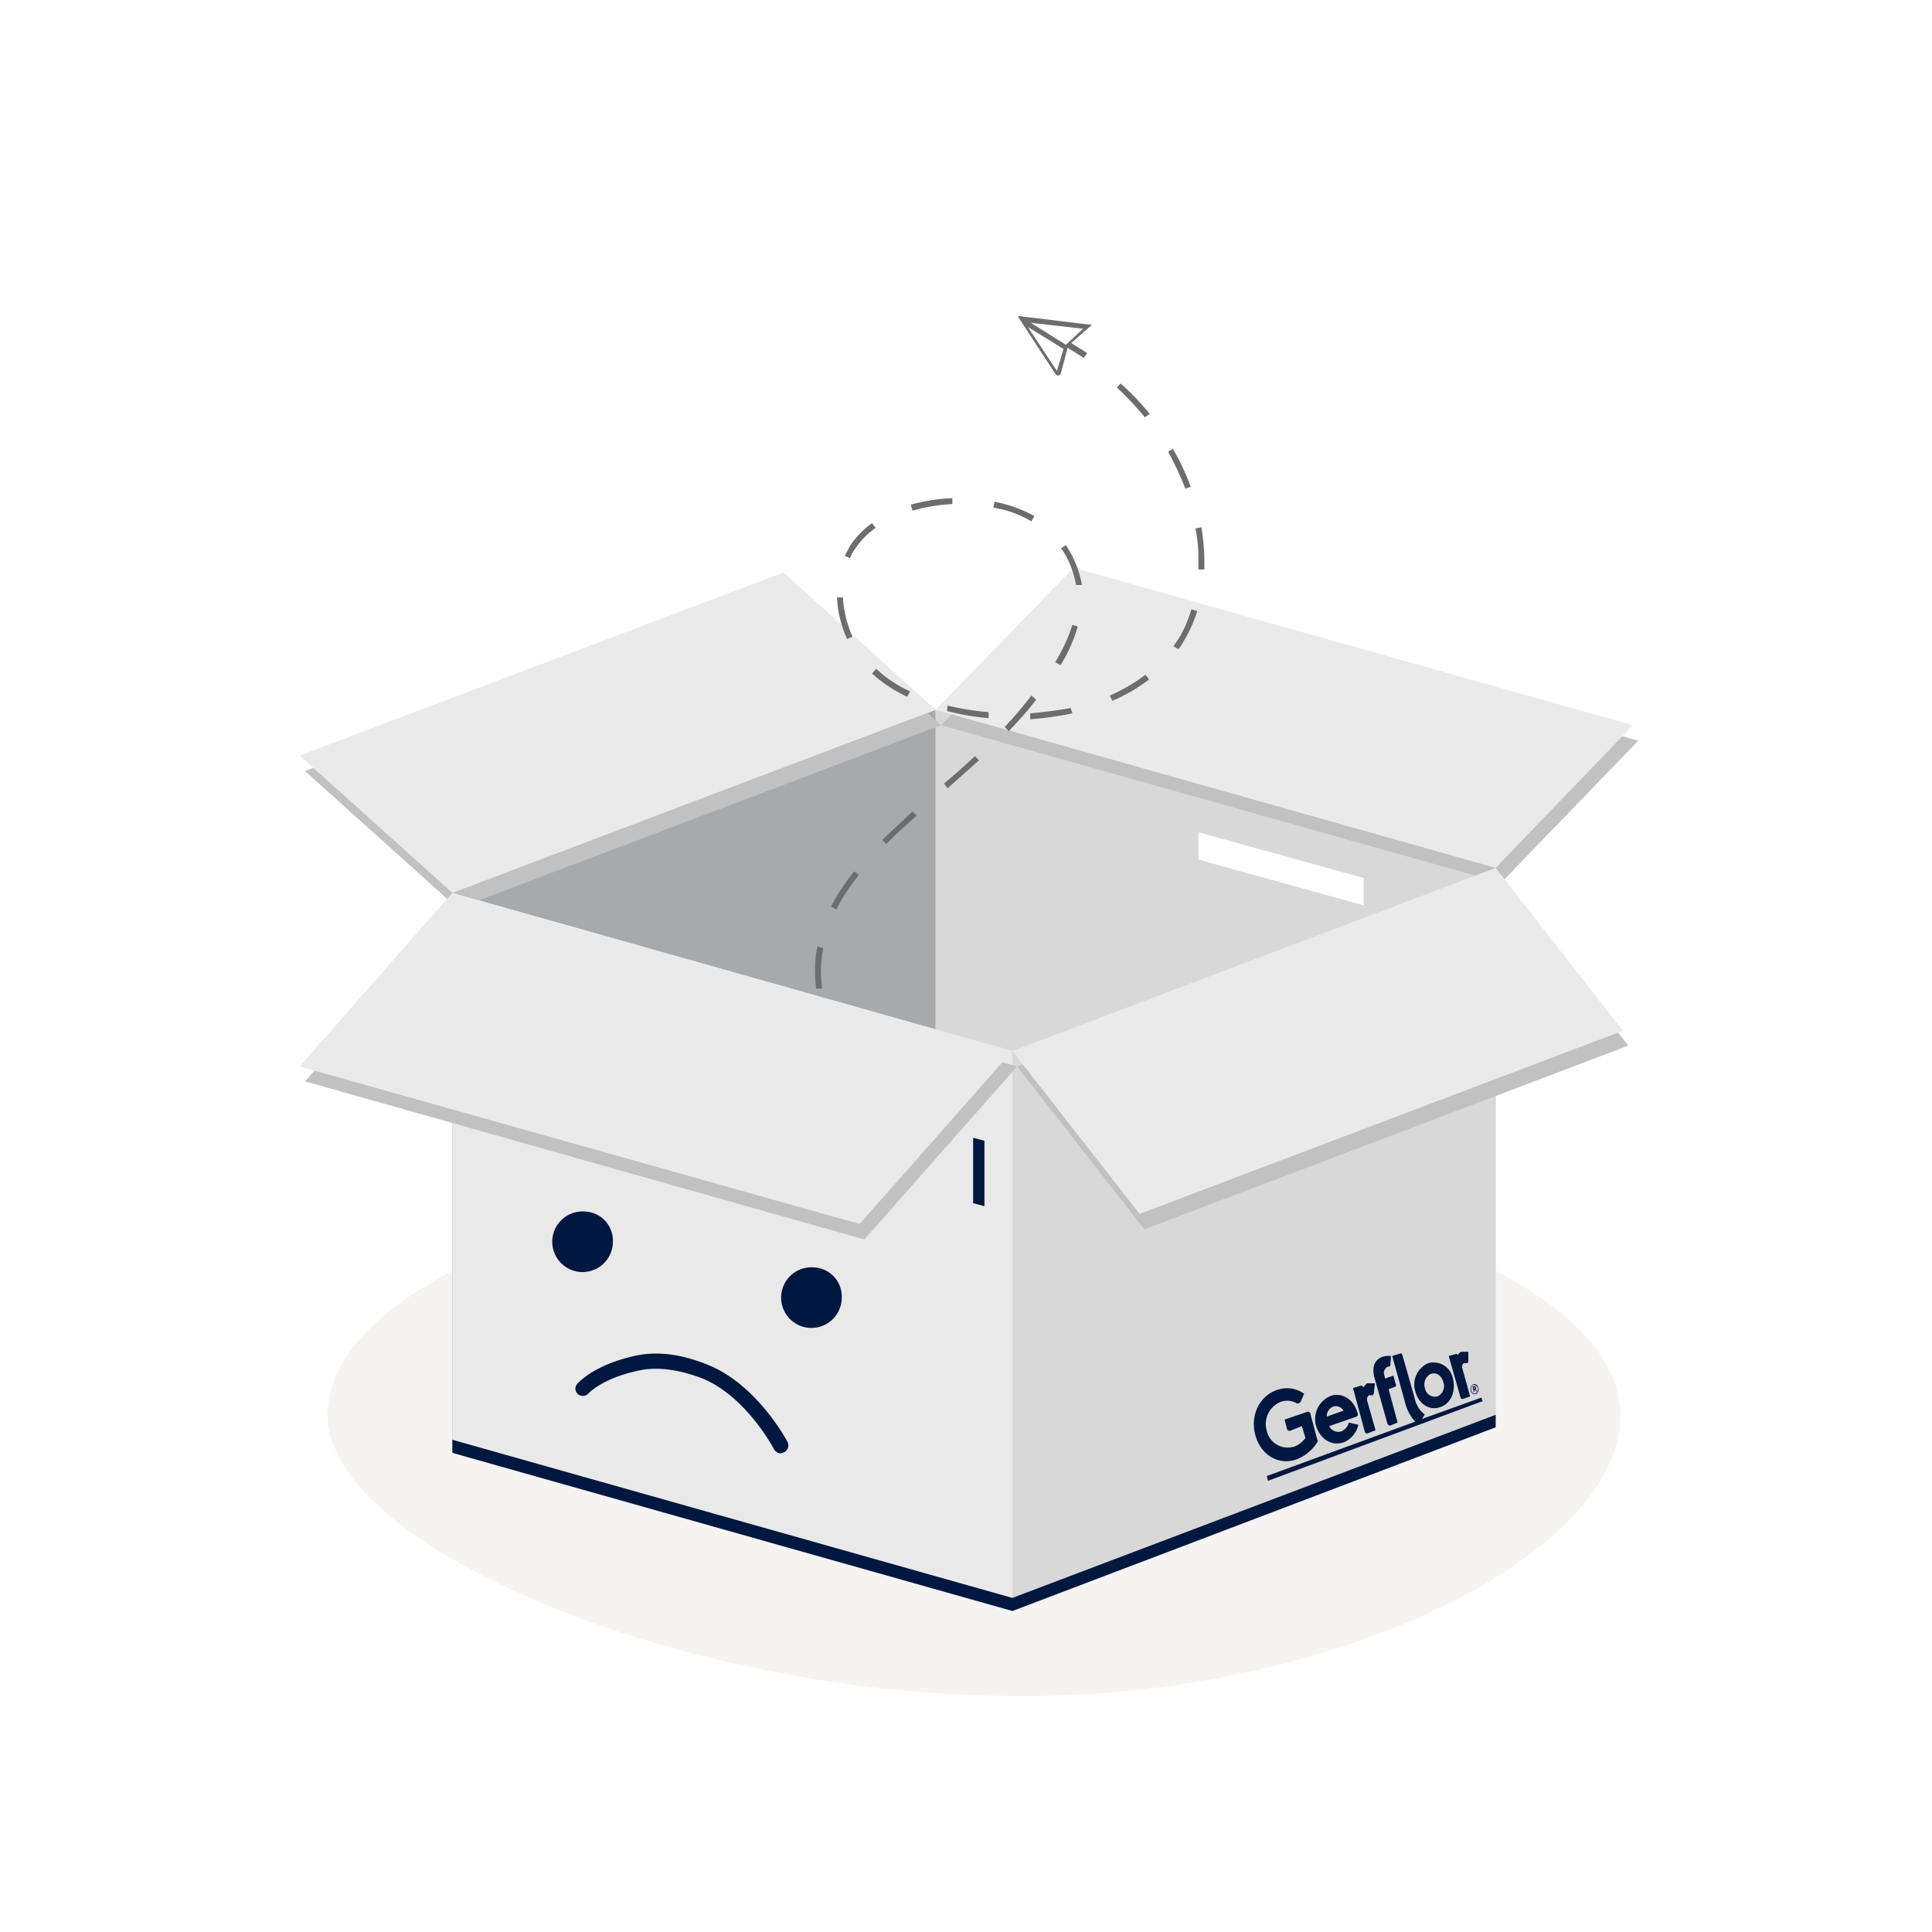 <svg xmlns="http://www.w3.org/2000/svg" width="325" height="325" viewBox="0 0 325 325"><rect width="325" height="325" style="fill:#fff"/><path d="M272.6,238.1c0,22.7-44.5,45.4-94.2,47.1-60,2.1-123.3-24.4-123.3-47.1S103.8,197,163.9,197,272.6,215.4,272.6,238.1Z" style="fill:#cec2bb;opacity:0.18"/><polygon points="157.4 213.6 76.1 244.4 76.1 150.2 157.4 119.4 157.4 213.6" style="fill:#a8a9ab"/><polygon points="251.6 240.1 157.4 213.6 157.4 119.4 251.6 146 251.6 240.1" style="fill:#d8d8d8"/><polygon points="170.3 271 76.1 244.4 76.1 150.2 170.3 176.8 170.3 271" style="fill:#eae9e9"/><polygon points="170.3 271 76.1 244.4 76.1 242.2 170.3 268.8 170.3 271" style="fill:#001740"/><polygon points="251.6 240.1 170.3 271 170.3 176.8 251.6 146 251.6 240.1" style="fill:#d8d8d8"/><polygon points="229.4 152.3 201.6 144.6 201.6 140 229.4 147.7 229.4 152.3" style="fill:#fff"/><polygon points="165.6 202.9 163.7 202.4 163.7 191.4 165.6 191.9 165.6 202.9" style="fill:#001740"/><polygon points="251.6 240.1 170.3 271 170.3 268.8 251.6 238 251.6 240.1" style="fill:#001740"/><polygon points="252.5 148.5 158.3 122 181.4 98 275.6 124.6 252.5 148.5" style="fill:#c1c1c1"/><polygon points="158.3 122 77 152.8 51.3 129.7 132.6 98.9 158.3 122" style="fill:#c1c1c1"/><polygon points="251.6 146 157.4 119.4 180.6 95.5 274.7 122 251.6 146" style="fill:#eaeaea"/><polygon points="157.4 119.4 76.1 150.2 50.4 127.1 131.8 96.3 157.4 119.4" style="fill:#eaeaea"/><path d="M148.4,141.3l.7.7c1.4-1.5,3.1-3,5.1-4.8l-.7-.7Z" style="fill:#6d6d6d"/><path d="M158.8,131.8l.6.8,5.3-4.7-.7-.7C162.3,128.8,160.5,130.4,158.8,131.8Z" style="fill:#6d6d6d"/><path d="M153.1,116.3a20.2,20.2,0,0,1-5.7-3.8l-.7.8a23.3,23.3,0,0,0,5.9,3.9Z" style="fill:#6d6d6d"/><path d="M139.8,152.5l.9.5a28.9,28.9,0,0,1,3.8-5.8l-.8-.6A33.4,33.4,0,0,0,139.8,152.5Z" style="fill:#6d6d6d"/><path d="M146.7,88a14.8,14.8,0,0,0-3.7,3.8l-.9,1.7.9.4a5.3,5.3,0,0,1,.8-1.5,13.3,13.3,0,0,1,3.5-3.6Z" style="fill:#6d6d6d"/><path d="M143.4,107.1a19.3,19.3,0,0,1-1.6-6.6h-1a18.9,18.9,0,0,0,1.7,7Z" style="fill:#6d6d6d"/><path d="M160.2,84.8v-1a31,31,0,0,0-7,1.1l.3,1A29.3,29.3,0,0,1,160.2,84.8Z" style="fill:#6d6d6d"/><path d="M137.5,159.2a20.9,20.9,0,0,0-.4,4.3,26.4,26.4,0,0,0,.2,2.8h1a24.5,24.5,0,0,1-.2-2.7,19,19,0,0,1,.4-4.1Z" style="fill:#6d6d6d"/><path d="M159.3,119.6a39.4,39.4,0,0,0,7,1.2v-1a49.7,49.7,0,0,1-6.9-1.1Z" style="fill:#6d6d6d"/><path d="M139,173.2c.4,1.1.9,2.2,1.4,3.3l.9-.4-1.4-3.2Z" style="fill:#6d6d6d"/><path d="M177.5,111.4l.9.5a26.1,26.1,0,0,0,2.9-6.5l-.9-.3A29.1,29.1,0,0,1,177.5,111.4Z" style="fill:#6d6d6d"/><path d="M200.3,81.9a37.3,37.3,0,0,0-3-6.4l-.8.5a49.8,49.8,0,0,1,2.9,6.2Z" style="fill:#6d6d6d"/><path d="M188.5,64.5l-.6.7a54.7,54.7,0,0,1,4.7,5l.8-.6A47,47,0,0,0,188.5,64.5Z" style="fill:#6d6d6d"/><path d="M198.3,107.4l-.9,1.3.8.5a5.1,5.1,0,0,0,.9-1.3,23.4,23.4,0,0,0,2.3-5.1l-1-.3A19.6,19.6,0,0,1,198.3,107.4Z" style="fill:#6d6d6d"/><path d="M186.7,117l.4.9a28.8,28.8,0,0,0,6.2-3.6l-.6-.8A29.5,29.5,0,0,1,186.7,117Z" style="fill:#6d6d6d"/><path d="M202.1,88.7l-1,.2a26.2,26.2,0,0,1,.5,5.5v1.4h1V94.4A36.6,36.6,0,0,0,202.1,88.7Z" style="fill:#6d6d6d"/><path d="M173.3,120v1a55.2,55.2,0,0,0,7.1-1l-.3-.9C177.9,119.5,175.6,119.8,173.3,120Z" style="fill:#6d6d6d"/><path d="M173.5,117c-.9,1.2-2,2.5-3.2,3.9l-1.3,1.4.7.7,1.3-1.4a49.2,49.2,0,0,0,3.3-3.9Z" style="fill:#6d6d6d"/><path d="M174,86.8a23.1,23.1,0,0,0-6.7-2.4l-.2,1a18,18,0,0,1,6.4,2.3Z" style="fill:#6d6d6d"/><path d="M183.2,54.6l-11.6-1.4h-.4l6.4,9.8.3.2h.1l.3-.2h.1l1.2-4.5,2.7,1.7.6-.8-2.7-1.7,3.3-2.9h0a.6.6,0,0,0,.1-.4C183.5,54.7,183.4,54.6,183.2,54.6Zm-5.4,7.8L172.9,55l6,3.7Zm1.5-4.4-5.9-3.7,8.8,1Z" style="fill:#6d6d6d"/><path d="M178.5,92.2a15.6,15.6,0,0,1,2.5,6.2h1a17.5,17.5,0,0,0-2.7-6.7Z" style="fill:#6d6d6d"/><polygon points="171.1 179.4 77 152.8 51.3 181.9 145.4 208.5 171.1 179.4" style="fill:#c1c1c1"/><polygon points="170.3 176.8 76.1 150.2 50.4 179.4 144.6 205.9 170.3 176.8" style="fill:#eaeaea"/><polygon points="252.5 148.5 171.1 179.4 192.5 206.8 273.9 175.9 252.5 148.5" style="fill:#c1c1c1"/><polygon points="251.6 146 170.3 176.8 191.7 204.2 273 173.4 251.6 146" style="fill:#eaeaea"/><path d="M242.3,236.7c-2,.7-3.7-.7-4.2-2.6a3.9,3.9,0,0,1,2.2-4.8,3.3,3.3,0,0,1,4.1,2.6c.5,1.8-.1,4.1-2.1,4.8Zm-1.6-5.6a2,2,0,0,0-1,2.4,1.7,1.7,0,0,0,2.1,1.4,1.9,1.9,0,0,0,1-2.4c-.3-1.1-1.2-1.7-2-1.4Zm-15.1,9.7a2.2,2.2,0,0,0,1.3-1.5h0l1.7.4h-.1a4.2,4.2,0,0,1-2.4,2.9c-2.2.8-4.1-.7-4.7-2.7a4.2,4.2,0,0,1,2.5-5.1c1.4-.5,3.7.1,4.5,3h0a.4.4,0,0,1-.2.5h0l-4.6,1.6A1.7,1.7,0,0,0,225.6,240.8Zm-1.3-4.2a1.7,1.7,0,0,0-1.1,1.7l2.8-1A1.5,1.5,0,0,0,224.3,236.6Zm21.8-1.3c-.2.1-.4,0-.4-.2l-2-7,1.1-.3c.2-.1.4,0,.4.2a1.2,1.2,0,0,1,.6-.6H247v1.6c0,.1-.1.3-.2.3h-.5c-.3.1-.4.5-.3.9h0l1.3,4.7-1.1.4Zm-24.5,7.3a7.2,7.2,0,0,1-3.5,2.9c-2.8,1-5.9-.5-6.9-4s.8-6.8,3.7-7.7a4.9,4.9,0,0,1,4.4.6h.1l-.6,1.4a.7.7,0,0,1-.6.3,3.2,3.2,0,0,0-2.7-.3,4,4,0,0,0-2.4,4.9h0a3.6,3.6,0,0,0,4.4,2.7h.1a4.3,4.3,0,0,0,2-1.5l-.6-2-2,.8a.5.5,0,0,1-.5-.3l-.4-1.6,3.8-1.3a.4.4,0,0,1,.5.2l1.2,4.5c.1.1.1.2,0,.4Zm12.3-13c0,.2-.2.3-.4.3s-.8.6-.7,1.1l.2.9,1.4-.5.4,1.5c.1.2,0,.4-.2.4l-1,.4,1.5,5.6-1.2.5a.5.5,0,0,1-.5-.3l-2.2-7.8c-.8-3.1,1.5-3.7,2.5-3.6h.3S233.9,229.4,233.9,229.6Zm-3.8,11.5a.4.4,0,0,1-.5-.2l-2-7.4,1.3-.4c.1-.1.3,0,.4.2s.4-.5.7-.6h1.3l-.2,1.6a.5.5,0,0,1-.2.4h-.5c-.4.1-.5.6-.4,1h0l1.4,4.9-1.3.5Zm8-1.9a7.7,7.7,0,0,1-1.8-3.5l-2.1-7.6,1.3-.4c.2-.1.3,0,.4.2h0l2.1,7.4a4.6,4.6,0,0,0,1.6,2.6h.1l-.5.8,10-3.6.2.6-36.1,13.4-.2-.8,25.1-9.2Zm9.9-5.8h.2l-.2.2h-.1v-.3Zm.2.3c.1,0,.1-.2.1-.3h0c-.1-.2-.2-.2-.3-.2h-.3l.2,1h.1v-.4h.1l.4.4h.1Zm-.4-.7a.7.7,0,0,1,.8.5.8.8,0,0,1-.4.9c-.3.1-.6-.1-.7-.5S247.5,233.1,247.8,233Zm.5,1.5a.9.9,0,0,0,.4-1c-.1-.5-.5-.8-.9-.6s-.5.6-.4,1A.7.7,0,0,0,248.3,234.5Z" style="fill:#001740;fill-rule:evenodd"/><path d="M131.3,244.5a1.5,1.5,0,0,1-1.1-.7c0-.1-4.7-8.9-12-11.9-3.9-1.5-7.5-2-10.5-1.4-6.4,1.3-8.7,3.9-8.7,3.9a1.3,1.3,0,0,1-1.8.1,1.2,1.2,0,0,1-.1-1.7c.1-.1,2.8-3.3,10.1-4.8,3.5-.7,7.5-.2,11.9,1.6,8.2,3.3,13.2,12.6,13.4,13a1.3,1.3,0,0,1-.6,1.7ZM98.4,203.8a5.1,5.1,0,1,0,4.7,5.1A4.9,4.9,0,0,0,98.4,203.8Zm38.5,9.4a5.1,5.1,0,1,0,4.7,5.1A4.9,4.9,0,0,0,136.9,213.2Z" style="fill:#001740"/></svg>
